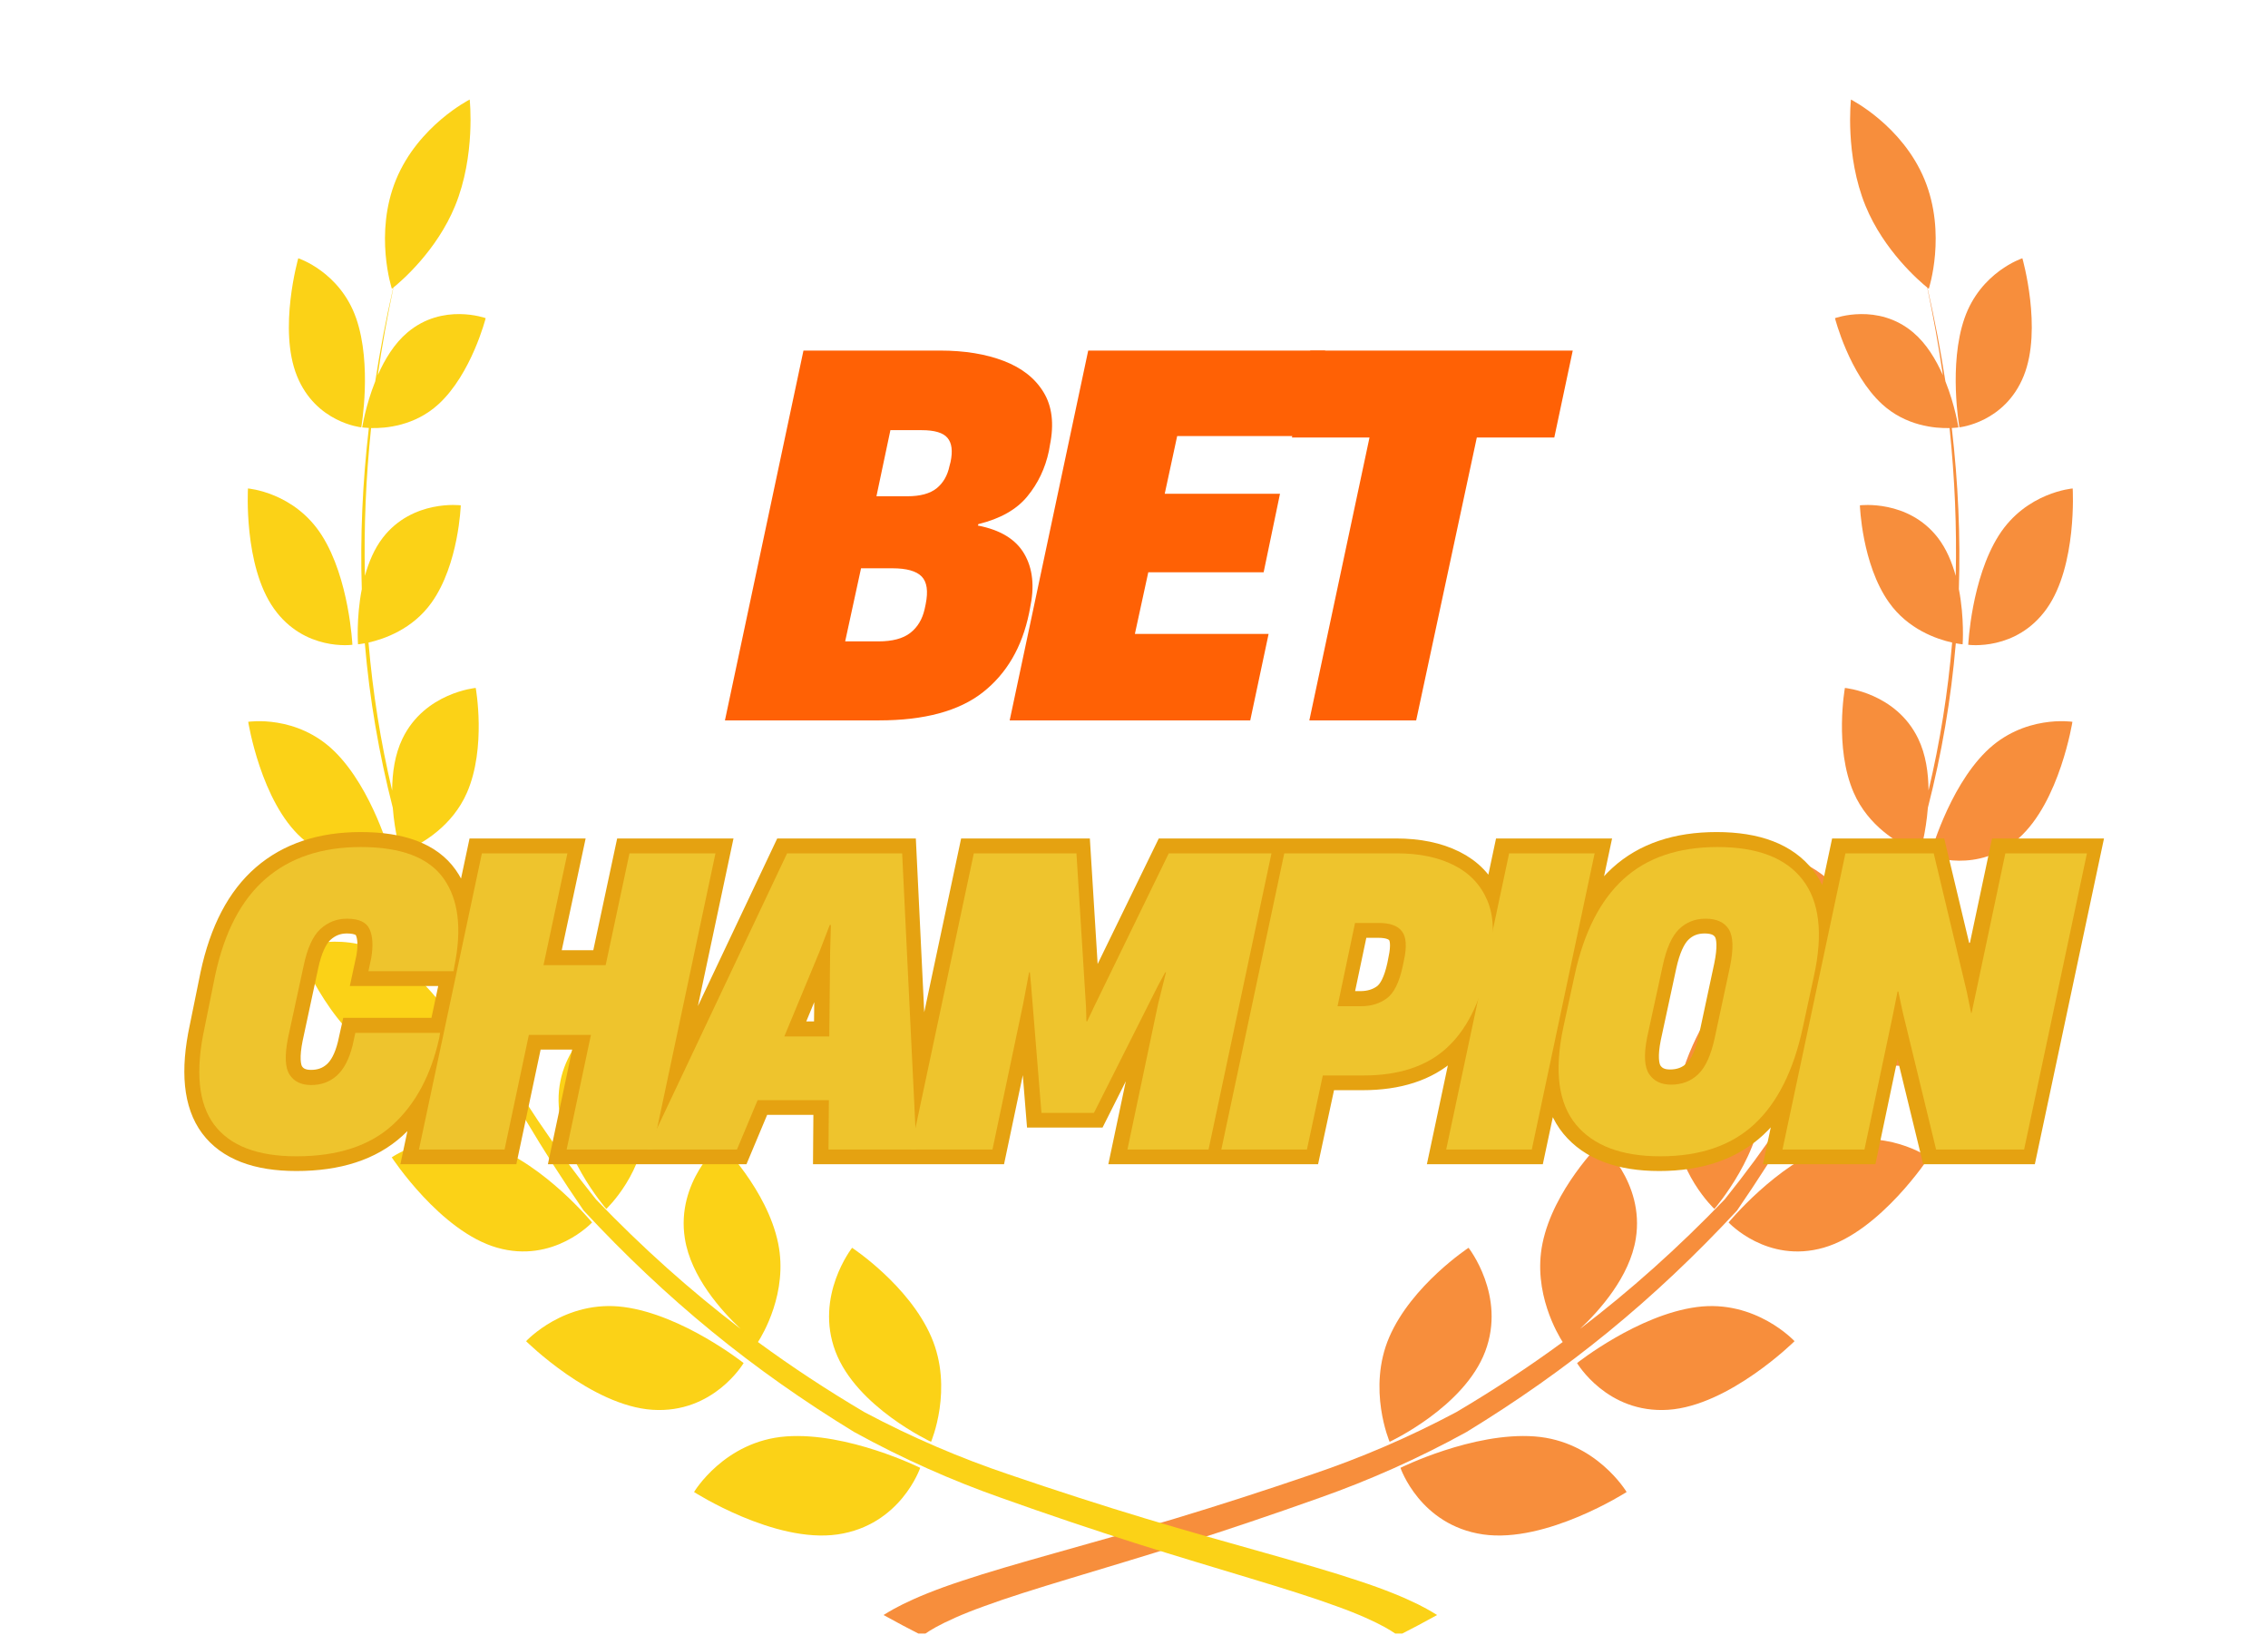 <svg xmlns="http://www.w3.org/2000/svg" xmlns:xlink="http://www.w3.org/1999/xlink" width="494" viewBox="0 0 370.5 267" height="356" preserveAspectRatio="xMidYMid meet"><defs><g></g><clipPath id="20863009fc"><path d="M 144 16.262 L 321 16.262 L 321 266.82 L 144 266.82 Z M 144 16.262 " clip-rule="nonzero"></path></clipPath><clipPath id="689edc8d34"><path d="M 58 16.262 L 235 16.262 L 235 266.82 L 58 266.82 Z M 58 16.262 " clip-rule="nonzero"></path></clipPath></defs><path fill="#f78e3c" d="M 242.625 220.742 C 246.07 211.641 239.902 203.812 239.902 203.812 C 239.902 203.812 230.633 209.902 226.961 218.375 C 223.301 226.844 227.008 235.5 227.008 235.5 C 227.008 235.5 239.188 229.844 242.625 220.742 " fill-opacity="1" fill-rule="nonzero"></path><path fill="#f78e3c" d="M 287.844 178.961 C 287.453 169.879 279.395 165.379 279.395 165.379 C 279.395 165.379 273.59 174.051 273.598 182.73 C 273.613 191.402 280.059 197.461 280.059 197.461 C 280.059 197.461 288.242 188.047 287.844 178.961 " fill-opacity="1" fill-rule="nonzero"></path><path fill="#f78e3c" d="M 250.691 234.621 C 240.617 233.875 228.777 239.75 228.777 239.75 C 228.777 239.75 231.953 249.129 242.273 250.629 C 252.605 252.125 265.723 243.703 265.723 243.703 C 265.723 243.703 260.773 235.367 250.691 234.621 " fill-opacity="1" fill-rule="nonzero"></path><path fill="#f78e3c" d="M 277.191 213.488 C 267.555 214.762 257.629 222.637 257.629 222.637 C 257.629 222.637 262.508 230.918 272.504 230.273 C 282.5 229.621 293.156 219.066 293.156 219.066 C 293.156 219.066 286.828 212.211 277.191 213.488 " fill-opacity="1" fill-rule="nonzero"></path><path fill="#f78e3c" d="M 298.953 187.109 C 290.125 190.266 282.383 199.672 282.383 199.672 C 282.383 199.672 288.66 206.453 297.926 203.789 C 307.195 201.117 315.105 189.039 315.105 189.039 C 315.105 189.039 307.785 183.953 298.953 187.109 " fill-opacity="1" fill-rule="nonzero"></path><path fill="#f78e3c" d="M 314.988 156.465 C 307.328 161.266 301.938 171.684 301.938 171.684 C 301.938 171.684 309.207 176.688 317.359 172.223 C 325.523 167.754 330.527 154.84 330.527 154.84 C 330.527 154.84 322.656 151.668 314.988 156.465 " fill-opacity="1" fill-rule="nonzero"></path><path fill="#f78e3c" d="M 324.402 122.785 C 318.215 128.914 315.277 139.793 315.277 139.793 C 315.277 139.793 323.066 142.859 329.777 136.914 C 336.484 130.965 338.551 117.898 338.551 117.898 C 338.551 117.898 330.59 116.656 324.402 122.785 " fill-opacity="1" fill-rule="nonzero"></path><path fill="#f78e3c" d="M 326.516 87.461 C 322.035 94.535 321.531 105.316 321.531 105.316 C 321.531 105.316 329.379 106.43 334.363 99.402 C 339.344 92.375 338.594 79.785 338.594 79.785 C 338.594 79.785 331 80.387 326.516 87.461 " fill-opacity="1" fill-rule="nonzero"></path><path fill="#f78e3c" d="M 330.594 61.398 C 333.684 53.742 330.375 42.184 330.375 42.184 C 330.375 42.184 323.547 44.406 320.914 52.004 C 318.285 59.594 320.082 69.797 320.082 69.797 C 320.082 69.797 327.504 69.066 330.594 61.398 " fill-opacity="1" fill-rule="nonzero"></path><g clip-path="url(#20863009fc)"><path fill="#f78e3c" d="M 283.754 197.734 C 297.258 178.051 306.984 158.723 312.965 139.004 C 313.402 139.184 313.664 139.27 313.664 139.27 C 313.664 139.27 314.617 136.062 314.938 131.93 C 317.199 123.094 318.73 114.168 319.5 105.078 C 320.188 105.203 320.617 105.238 320.617 105.238 C 320.617 105.238 320.926 100.977 320 96.223 C 320.273 87.629 319.887 78.871 318.844 69.906 C 319.52 69.875 319.926 69.812 319.926 69.812 C 319.926 69.812 319.383 66.238 317.801 62.285 C 317.023 57.262 316.043 52.168 314.867 46.996 C 314.996 47.098 315.086 47.168 315.086 47.168 C 315.086 47.168 318.039 38.176 314.391 29.324 C 310.742 20.492 302.371 16.262 302.371 16.262 C 302.371 16.262 301.367 25.367 304.75 33.621 C 307.758 40.957 313.566 45.938 314.828 46.957 C 315.84 51.762 316.703 56.539 317.395 61.301 C 316.266 58.738 314.699 56.125 312.543 54.305 C 306.762 49.41 299.762 51.969 299.762 51.969 C 299.762 51.969 302.066 61.055 307.445 66.004 C 311.348 69.586 316.129 69.98 318.484 69.918 C 319.324 78.039 319.672 86.086 319.488 94.062 C 318.875 91.836 317.953 89.629 316.559 87.82 C 311.688 81.539 303.832 82.539 303.832 82.539 C 303.832 82.539 304.141 92.145 308.582 98.395 C 311.703 102.805 316.398 104.395 318.902 104.953 C 318.207 113.109 316.934 121.164 315.043 129.117 C 315.027 126.262 314.609 123.234 313.348 120.637 C 309.719 113.125 301.383 112.367 301.383 112.367 C 301.383 112.367 299.621 122.09 302.812 129.449 C 305.203 134.961 310.125 137.734 312.426 138.77 C 309.918 147.004 306.703 155.129 302.77 163.105 C 303.805 159.578 304.492 155.281 303.523 151.418 C 301.402 142.953 292.988 140.316 292.988 140.316 C 292.988 140.316 289.168 149.734 290.859 157.91 C 292.254 164.613 297.379 168.723 299.188 169.992 C 294.32 178.809 288.531 187.449 281.754 195.898 C 274.094 203.859 266.344 210.773 258.113 217.055 C 261.281 214.078 266.23 208.555 267.223 202.324 C 268.711 193.02 261.41 186.746 261.41 186.746 C 261.41 186.746 253.777 194.301 251.984 203.086 C 250.34 211.102 254.539 218.062 255.281 219.207 C 249.773 223.25 244.031 227.023 237.918 230.641 C 230.059 234.832 222.109 238.195 214.375 240.805 C 206.523 243.488 198.996 245.914 191.961 248.035 C 177.887 252.266 165.625 255.367 157.121 258.219 C 152.859 259.613 149.586 260.988 147.465 262.043 C 146.418 262.578 145.617 262.996 145.113 263.316 C 144.605 263.629 144.336 263.793 144.336 263.793 C 146.836 265.164 148.102 265.848 150.672 267.156 C 150.672 267.156 150.855 267.039 151.215 266.797 C 151.547 266.551 152.125 266.207 152.898 265.766 C 154.48 264.902 157.055 263.68 160.789 262.348 C 168.184 259.613 179.922 256.402 193.684 252.043 C 200.555 249.852 207.914 247.383 215.664 244.617 C 223.539 241.84 231.605 238.289 239.57 233.898 C 256.207 223.727 270.125 212.383 283.754 197.734 " fill-opacity="1" fill-rule="nonzero"></path></g><path fill="#fbd217" d="M 136.477 220.742 C 133.039 211.641 139.199 203.812 139.199 203.812 C 139.199 203.812 148.473 209.902 152.137 218.375 C 155.801 226.844 152.098 235.5 152.098 235.5 C 152.098 235.5 139.914 229.844 136.477 220.742 " fill-opacity="1" fill-rule="nonzero"></path><path fill="#fbd217" d="M 91.258 178.965 C 91.652 169.879 99.707 165.379 99.707 165.379 C 99.707 165.379 105.512 174.055 105.504 182.73 C 105.488 191.402 99.047 197.461 99.047 197.461 C 99.047 197.461 90.863 188.047 91.258 178.965 " fill-opacity="1" fill-rule="nonzero"></path><path fill="#fbd217" d="M 128.41 234.621 C 138.488 233.879 150.324 239.75 150.324 239.75 C 150.324 239.75 147.152 249.129 136.824 250.629 C 126.5 252.125 113.379 243.703 113.379 243.703 C 113.379 243.703 118.336 235.367 128.41 234.621 " fill-opacity="1" fill-rule="nonzero"></path><path fill="#fbd217" d="M 101.91 213.484 C 111.551 214.762 121.477 222.637 121.477 222.637 C 121.477 222.637 116.594 230.918 106.594 230.273 C 96.598 229.621 85.941 219.066 85.941 219.066 C 85.941 219.066 92.27 212.211 101.91 213.484 " fill-opacity="1" fill-rule="nonzero"></path><path fill="#fbd217" d="M 80.145 187.109 C 88.977 190.266 96.719 199.672 96.719 199.672 C 96.719 199.672 90.445 206.453 81.176 203.785 C 71.906 201.117 63.996 189.039 63.996 189.039 C 63.996 189.039 71.32 183.953 80.145 187.109 " fill-opacity="1" fill-rule="nonzero"></path><path fill="#fbd217" d="M 64.113 156.465 C 71.773 161.266 77.164 171.684 77.164 171.684 C 77.164 171.684 69.895 176.691 61.738 172.223 C 53.582 167.754 48.578 154.84 48.578 154.84 C 48.578 154.84 56.453 151.668 64.113 156.465 " fill-opacity="1" fill-rule="nonzero"></path><path fill="#fbd217" d="M 54.699 122.785 C 60.891 128.914 63.828 139.789 63.828 139.789 C 63.828 139.789 56.035 142.859 49.324 136.914 C 42.617 130.965 40.547 117.898 40.547 117.898 C 40.547 117.898 48.508 116.656 54.699 122.785 " fill-opacity="1" fill-rule="nonzero"></path><path fill="#fbd217" d="M 52.582 87.461 C 57.066 94.531 57.566 105.316 57.566 105.316 C 57.566 105.316 49.719 106.43 44.742 99.398 C 39.758 92.375 40.508 79.785 40.508 79.785 C 40.508 79.785 48.102 80.387 52.582 87.461 " fill-opacity="1" fill-rule="nonzero"></path><path fill="#fbd217" d="M 48.508 61.398 C 45.418 53.742 48.727 42.184 48.727 42.184 C 48.727 42.184 55.555 44.406 58.188 52.004 C 60.82 59.594 59.016 69.797 59.016 69.797 C 59.016 69.797 51.594 69.062 48.508 61.398 " fill-opacity="1" fill-rule="nonzero"></path><g clip-path="url(#689edc8d34)"><path fill="#fbd217" d="M 95.348 197.734 C 81.848 178.051 72.117 158.719 66.137 139.004 C 65.695 139.184 65.438 139.27 65.438 139.27 C 65.438 139.27 64.488 136.059 64.164 131.93 C 61.902 123.094 60.367 114.164 59.598 105.074 C 58.91 105.203 58.484 105.234 58.484 105.234 C 58.484 105.234 58.176 100.973 59.102 96.223 C 58.828 87.629 59.215 78.871 60.254 69.902 C 59.578 69.871 59.172 69.812 59.172 69.812 C 59.172 69.812 59.719 66.234 61.301 62.285 C 62.078 57.262 63.055 52.164 64.234 46.996 C 64.105 47.098 64.016 47.168 64.016 47.168 C 64.016 47.168 61.066 38.172 64.707 29.32 C 68.355 20.492 76.73 16.258 76.73 16.258 C 76.73 16.258 77.73 25.367 74.348 33.621 C 71.348 40.953 65.539 45.938 64.273 46.957 C 63.258 51.762 62.398 56.539 61.707 61.297 C 62.832 58.734 64.402 56.121 66.559 54.305 C 72.344 49.41 79.34 51.969 79.34 51.969 C 79.34 51.969 77.035 61.051 71.652 66.004 C 67.754 69.586 62.973 69.977 60.621 69.918 C 59.773 78.039 59.43 86.086 59.613 94.062 C 60.227 91.836 61.145 89.625 62.543 87.82 C 67.41 81.535 75.27 82.539 75.27 82.539 C 75.27 82.539 74.957 92.141 70.523 98.395 C 67.398 102.805 62.699 104.391 60.199 104.953 C 60.895 113.105 62.168 121.16 64.059 129.117 C 64.078 126.262 64.492 123.234 65.754 120.633 C 69.387 113.125 77.715 112.363 77.715 112.363 C 77.715 112.363 79.48 122.09 76.293 129.445 C 73.898 134.961 68.98 137.734 66.676 138.77 C 69.188 147.004 72.395 155.129 76.332 163.102 C 75.293 159.578 74.609 155.281 75.574 151.414 C 77.703 142.949 86.109 140.316 86.109 140.316 C 86.109 140.316 89.934 149.73 88.238 157.91 C 86.852 164.609 81.723 168.719 79.914 169.992 C 84.781 178.809 90.57 187.445 97.352 195.898 C 105.008 203.859 112.758 210.773 120.988 217.055 C 117.82 214.078 112.875 208.555 111.883 202.324 C 110.391 193.02 117.691 186.746 117.691 186.746 C 117.691 186.746 125.324 194.301 127.121 203.086 C 128.762 211.102 124.559 218.062 123.82 219.207 C 129.328 223.25 135.07 227.023 141.18 230.641 C 149.047 234.832 156.988 238.195 164.727 240.805 C 172.578 243.488 180.105 245.914 187.145 248.035 C 201.219 252.266 213.48 255.367 221.984 258.219 C 226.242 259.613 229.512 260.988 231.633 262.039 C 232.684 262.578 233.484 262.996 233.984 263.316 C 234.496 263.629 234.766 263.793 234.766 263.793 C 232.266 265.164 230.996 265.848 228.426 267.156 C 228.426 267.156 228.246 267.039 227.887 266.793 C 227.551 266.551 226.977 266.207 226.207 265.766 C 224.625 264.902 222.051 263.68 218.312 262.348 C 210.918 259.613 199.176 256.402 185.426 252.043 C 178.547 249.852 171.188 247.383 163.441 244.617 C 155.562 241.84 147.496 238.285 139.527 233.895 C 122.895 223.727 108.977 212.383 95.348 197.734 " fill-opacity="1" fill-rule="nonzero"></path></g><g fill="#ff6105" fill-opacity="1"><g transform="translate(119.394, 117.667)"><g><path d="M 24.188 0 L -0.969 0 L 11.859 -60.406 L 34.188 -60.406 C 38.188 -60.406 41.66 -59.836 44.609 -58.703 C 47.555 -57.566 49.719 -55.859 51.094 -53.578 C 52.477 -51.305 52.82 -48.441 52.125 -44.984 L 51.953 -44 C 51.359 -41.188 50.18 -38.711 48.422 -36.578 C 46.672 -34.441 44.008 -32.938 40.438 -32.062 L 40.344 -31.828 C 44.031 -31.117 46.562 -29.57 47.938 -27.188 C 49.32 -24.812 49.633 -21.863 48.875 -18.344 L 48.719 -17.531 C 47.57 -11.957 45.051 -7.641 41.156 -4.578 C 37.258 -1.523 31.602 0 24.188 0 Z M 26.062 -47.406 L 23.781 -36.609 L 28.828 -36.609 C 30.93 -36.609 32.523 -37.039 33.609 -37.906 C 34.691 -38.781 35.395 -40 35.719 -41.562 L 35.891 -42.219 C 36.266 -44 36.098 -45.305 35.391 -46.141 C 34.691 -46.984 33.285 -47.406 31.172 -47.406 Z M 21.266 -24.844 L 18.672 -12.906 L 24.109 -12.906 C 26.379 -12.906 28.109 -13.363 29.297 -14.281 C 30.492 -15.207 31.281 -16.508 31.656 -18.188 L 31.828 -19 C 32.254 -21.113 32.035 -22.613 31.172 -23.5 C 30.305 -24.395 28.711 -24.844 26.391 -24.844 Z M 21.266 -24.844 "></path></g></g></g><g fill="#ff6105" fill-opacity="1"><g transform="translate(165.911, 117.667)"><g><path d="M 38.328 0 L -0.969 0 L 11.859 -60.406 L 50.578 -60.406 L 47.578 -46.438 L 26.391 -46.438 L 24.359 -37.016 L 43.188 -37.016 L 40.516 -24.188 L 21.672 -24.188 L 19.484 -14.125 L 41.328 -14.125 Z M 38.328 0 "></path></g></g></g><g fill="#ff6105" fill-opacity="1"><g transform="translate(205.69, 117.667)"><g><path d="M 25.656 0 L 8.203 0 L 18.031 -46.203 L 5.359 -46.203 L 8.359 -60.406 L 51.234 -60.406 L 48.219 -46.203 L 35.562 -46.203 Z M 25.656 0 "></path></g></g></g><path stroke-linecap="butt" transform="matrix(0.367, 0, 0, 0.367, 27.635, 136.341)" fill="none" stroke-linejoin="miter" d="M 56.611 143.031 C 39.242 143.031 27.032 138.329 20.002 128.938 C 13.003 119.546 11.556 105.23 15.683 86.011 L 20.48 62.462 C 24.596 43.211 32.095 28.906 42.954 19.535 C 53.814 10.144 67.928 5.453 85.264 5.453 C 103.218 5.453 115.492 10.112 122.097 19.45 C 128.692 28.757 130.298 41.743 126.894 58.399 L 126.501 60.686 L 88.636 60.686 L 89.891 54.847 C 90.816 49.401 90.572 45.126 89.157 42.009 C 87.743 38.872 84.392 37.308 79.085 37.308 C 74.596 37.308 70.661 38.84 67.289 41.924 C 63.95 44.987 61.44 50.476 59.77 58.399 L 52.899 90.425 C 51.335 98.2 51.569 103.635 53.59 106.719 C 55.6 109.772 58.791 111.303 63.141 111.303 C 67.63 111.303 71.438 109.921 74.554 107.155 C 77.692 104.39 80.021 99.933 81.552 93.796 L 82.808 88.138 L 120.491 88.138 L 120.151 90.254 C 116.492 106.911 109.547 119.876 99.315 129.151 C 89.115 138.404 74.884 143.031 56.611 143.031 Z M 194.157 58.048 L 204.782 8.303 L 242.997 8.303 L 215.025 139.999 L 176.777 139.999 L 187.583 88.999 L 159.962 88.999 L 149.155 139.999 L 111.121 139.999 L 139.083 8.303 L 177.171 8.303 L 166.535 58.048 Z M 326.033 8.303 L 332.394 139.999 L 293.274 139.999 L 293.444 118.046 L 261.759 118.046 L 252.559 139.999 L 212.536 139.999 L 274.863 8.303 Z M 289.211 52.167 L 273.651 89.733 L 293.615 89.733 L 294.008 52.167 L 294.359 40.159 L 293.795 40.159 Z M 366.238 139.999 L 329.926 139.999 L 357.899 8.303 L 403.581 8.303 L 407.814 76.64 L 407.995 82.99 L 408.335 82.99 L 411.367 76.64 L 444.647 8.303 L 490.329 8.303 L 462.366 139.999 L 426.225 139.999 L 439.85 75.385 L 443.392 61.207 L 443.041 61.207 L 439.85 67.036 L 411.367 123.705 L 387.978 123.705 L 383.394 67.036 L 382.872 61.207 L 382.49 61.207 L 379.852 75.385 Z M 506.049 139.999 L 468.014 139.999 L 495.976 8.303 L 546.072 8.303 C 555.985 8.303 564.43 10.048 571.397 13.526 C 578.374 16.993 583.331 22.173 586.266 29.086 C 589.212 35.979 589.574 44.679 587.351 55.198 L 586.617 58.57 C 583.075 74.96 576.853 87.149 567.94 95.136 C 559.038 103.092 546.796 107.059 531.203 107.059 L 513.143 107.059 Z M 527.491 39.244 L 519.706 76.247 L 530.171 76.247 C 534.639 76.247 538.457 75.077 541.627 72.747 C 544.817 70.386 547.2 65.6 548.753 58.399 L 549.274 55.719 C 550.571 49.688 550.263 45.445 548.359 42.966 C 546.487 40.488 543.137 39.244 538.297 39.244 Z M 606.07 139.999 L 568.036 139.999 L 595.998 8.303 L 634.075 8.303 Z M 663.282 143.031 C 646.051 143.031 633.533 138.298 625.726 128.853 C 617.951 119.397 616.058 105.124 620.068 86.011 L 625.205 62.282 C 629.332 43.264 636.575 29.044 646.945 19.62 C 657.347 10.175 671.302 5.453 688.787 5.453 C 706.475 5.453 719.068 10.292 726.567 19.971 C 734.054 29.65 735.746 43.934 731.619 62.803 L 726.652 85.84 C 722.525 104.943 715.324 119.248 705.039 128.757 C 694.786 138.276 680.863 143.031 663.282 143.031 Z M 668.036 111.122 C 672.886 111.122 676.917 109.57 680.14 106.464 C 683.395 103.316 685.862 97.859 687.532 90.074 L 694.233 58.74 C 695.903 50.699 695.733 45.126 693.712 42.009 C 691.723 38.872 688.309 37.308 683.469 37.308 C 678.747 37.308 674.78 38.872 671.589 42.009 C 668.419 45.126 665.994 50.529 664.324 58.219 L 657.453 90.074 C 655.901 97.859 656.188 103.316 658.315 106.464 C 660.453 109.57 663.686 111.122 668.036 111.122 Z M 754.103 139.999 L 717.622 139.999 L 745.595 8.303 L 784.874 8.303 L 799.573 69.897 L 801.519 79.267 L 801.689 79.267 L 804.029 68.472 L 816.782 8.303 L 853.04 8.303 L 825.078 139.999 L 785.958 139.999 L 771.089 78.927 L 769.143 69.716 L 768.802 69.716 L 766.643 80.352 Z M 754.103 139.999 " stroke="#e5a211" stroke-width="13.278" stroke-opacity="1" stroke-miterlimit="4"></path><g fill="#eec42d" fill-opacity="1"><g transform="translate(31.124, 187.758)"><g><path d="M 17.297 1.109 C 10.922 1.109 6.441 -0.613 3.859 -4.062 C 1.285 -7.508 0.758 -12.766 2.281 -19.828 L 4.031 -28.484 C 5.551 -35.547 8.301 -40.797 12.281 -44.234 C 16.27 -47.68 21.453 -49.406 27.828 -49.406 C 34.41 -49.406 38.914 -47.691 41.344 -44.266 C 43.77 -40.848 44.359 -36.082 43.109 -29.969 L 42.969 -29.125 L 29.062 -29.125 L 29.516 -31.266 C 29.859 -33.266 29.77 -34.836 29.25 -35.984 C 28.738 -37.129 27.504 -37.703 25.547 -37.703 C 23.898 -37.703 22.457 -37.141 21.219 -36.016 C 19.988 -34.891 19.07 -32.875 18.469 -29.969 L 15.922 -18.203 C 15.359 -15.336 15.445 -13.344 16.188 -12.219 C 16.926 -11.094 18.098 -10.531 19.703 -10.531 C 21.348 -10.531 22.742 -11.039 23.891 -12.062 C 25.035 -13.082 25.895 -14.719 26.469 -16.969 L 26.922 -19.047 L 40.766 -19.047 L 40.641 -18.266 C 39.297 -12.16 36.75 -7.406 33 -4 C 29.25 -0.594 24.016 1.109 17.297 1.109 Z M 17.297 1.109 "></path></g></g></g><g fill="#eec42d" fill-opacity="1"><g transform="translate(69.223, 187.758)"><g><path d="M 29.719 -30.109 L 33.609 -48.375 L 47.656 -48.375 L 37.391 0 L 23.344 0 L 27.312 -18.719 L 17.172 -18.719 L 13.203 0 L -0.781 0 L 9.5 -48.375 L 23.469 -48.375 L 19.562 -30.109 Z M 29.719 -30.109 "></path></g></g></g><g fill="#eec42d" fill-opacity="1"><g transform="translate(109.469, 187.758)"><g><path d="M 37.906 -48.375 L 40.25 0 L 25.875 0 L 25.938 -8.062 L 14.297 -8.062 L 10.922 0 L -3.766 0 L 19.109 -48.375 Z M 24.375 -32.25 L 18.656 -18.469 L 26 -18.469 L 26.141 -32.25 L 26.266 -36.672 L 26.078 -36.672 Z M 24.375 -32.25 "></path></g></g></g><g fill="#eec42d" fill-opacity="1"><g transform="translate(149.584, 187.758)"><g><path d="M 12.547 0 L -0.781 0 L 9.5 -48.375 L 26.266 -48.375 L 27.828 -23.281 L 27.891 -20.938 L 28.016 -20.938 L 29.125 -23.281 L 41.344 -48.375 L 58.125 -48.375 L 47.844 0 L 34.594 0 L 39.594 -23.734 L 40.891 -28.938 L 40.766 -28.938 L 39.594 -26.781 L 29.125 -5.984 L 20.547 -5.984 L 18.859 -26.781 L 18.656 -28.938 L 18.531 -28.938 L 17.547 -23.734 Z M 12.547 0 "></path></g></g></g><g fill="#eec42d" fill-opacity="1"><g transform="translate(200.297, 187.758)"><g><path d="M 13.203 0 L -0.781 0 L 9.5 -48.375 L 27.891 -48.375 C 31.535 -48.375 34.633 -47.734 37.188 -46.453 C 39.75 -45.172 41.57 -43.258 42.656 -40.719 C 43.738 -38.188 43.867 -34.992 43.047 -31.141 L 42.781 -29.906 C 41.477 -23.883 39.191 -19.41 35.922 -16.484 C 32.648 -13.555 28.156 -12.094 22.438 -12.094 L 15.797 -12.094 Z M 21.062 -37 L 18.203 -23.406 L 22.047 -23.406 C 23.691 -23.406 25.098 -23.836 26.266 -24.703 C 27.43 -25.566 28.297 -27.32 28.859 -29.969 L 29.062 -30.953 C 29.539 -33.16 29.43 -34.719 28.734 -35.625 C 28.047 -36.539 26.812 -37 25.031 -37 Z M 21.062 -37 "></path></g></g></g><g fill="#eec42d" fill-opacity="1"><g transform="translate(237.031, 187.758)"><g><path d="M 13.203 0 L -0.781 0 L 9.5 -48.375 L 23.469 -48.375 Z M 13.203 0 "></path></g></g></g><g fill="#eec42d" fill-opacity="1"><g transform="translate(253.155, 187.758)"><g><path d="M 18.078 1.109 C 11.742 1.109 7.145 -0.625 4.281 -4.094 C 1.426 -7.562 0.734 -12.805 2.203 -19.828 L 4.094 -28.547 C 5.613 -35.523 8.281 -40.742 12.094 -44.203 C 15.906 -47.672 21.02 -49.406 27.438 -49.406 C 33.938 -49.406 38.562 -47.629 41.312 -44.078 C 44.07 -40.523 44.691 -35.281 43.172 -28.344 L 41.344 -19.891 C 39.832 -12.867 37.191 -7.613 33.422 -4.125 C 29.648 -0.633 24.535 1.109 18.078 1.109 Z M 19.828 -10.594 C 21.609 -10.594 23.094 -11.164 24.281 -12.312 C 25.477 -13.469 26.379 -15.473 26.984 -18.328 L 29.453 -29.844 C 30.055 -32.789 29.988 -34.836 29.25 -35.984 C 28.52 -37.129 27.266 -37.703 25.484 -37.703 C 23.754 -37.703 22.301 -37.129 21.125 -35.984 C 19.957 -34.836 19.07 -32.852 18.469 -30.031 L 15.922 -18.328 C 15.359 -15.473 15.469 -13.469 16.25 -12.312 C 17.031 -11.164 18.223 -10.594 19.828 -10.594 Z M 19.828 -10.594 "></path></g></g></g><g fill="#eec42d" fill-opacity="1"><g transform="translate(291.97, 187.758)"><g><path d="M 12.609 0 L -0.781 0 L 9.5 -48.375 L 23.922 -48.375 L 29.328 -25.75 L 30.031 -22.297 L 30.109 -22.297 L 30.953 -26.266 L 35.625 -48.375 L 48.953 -48.375 L 38.688 0 L 24.312 0 L 18.859 -22.438 L 18.141 -25.812 L 18.016 -25.812 L 17.234 -21.906 Z M 12.609 0 "></path></g></g></g></svg>